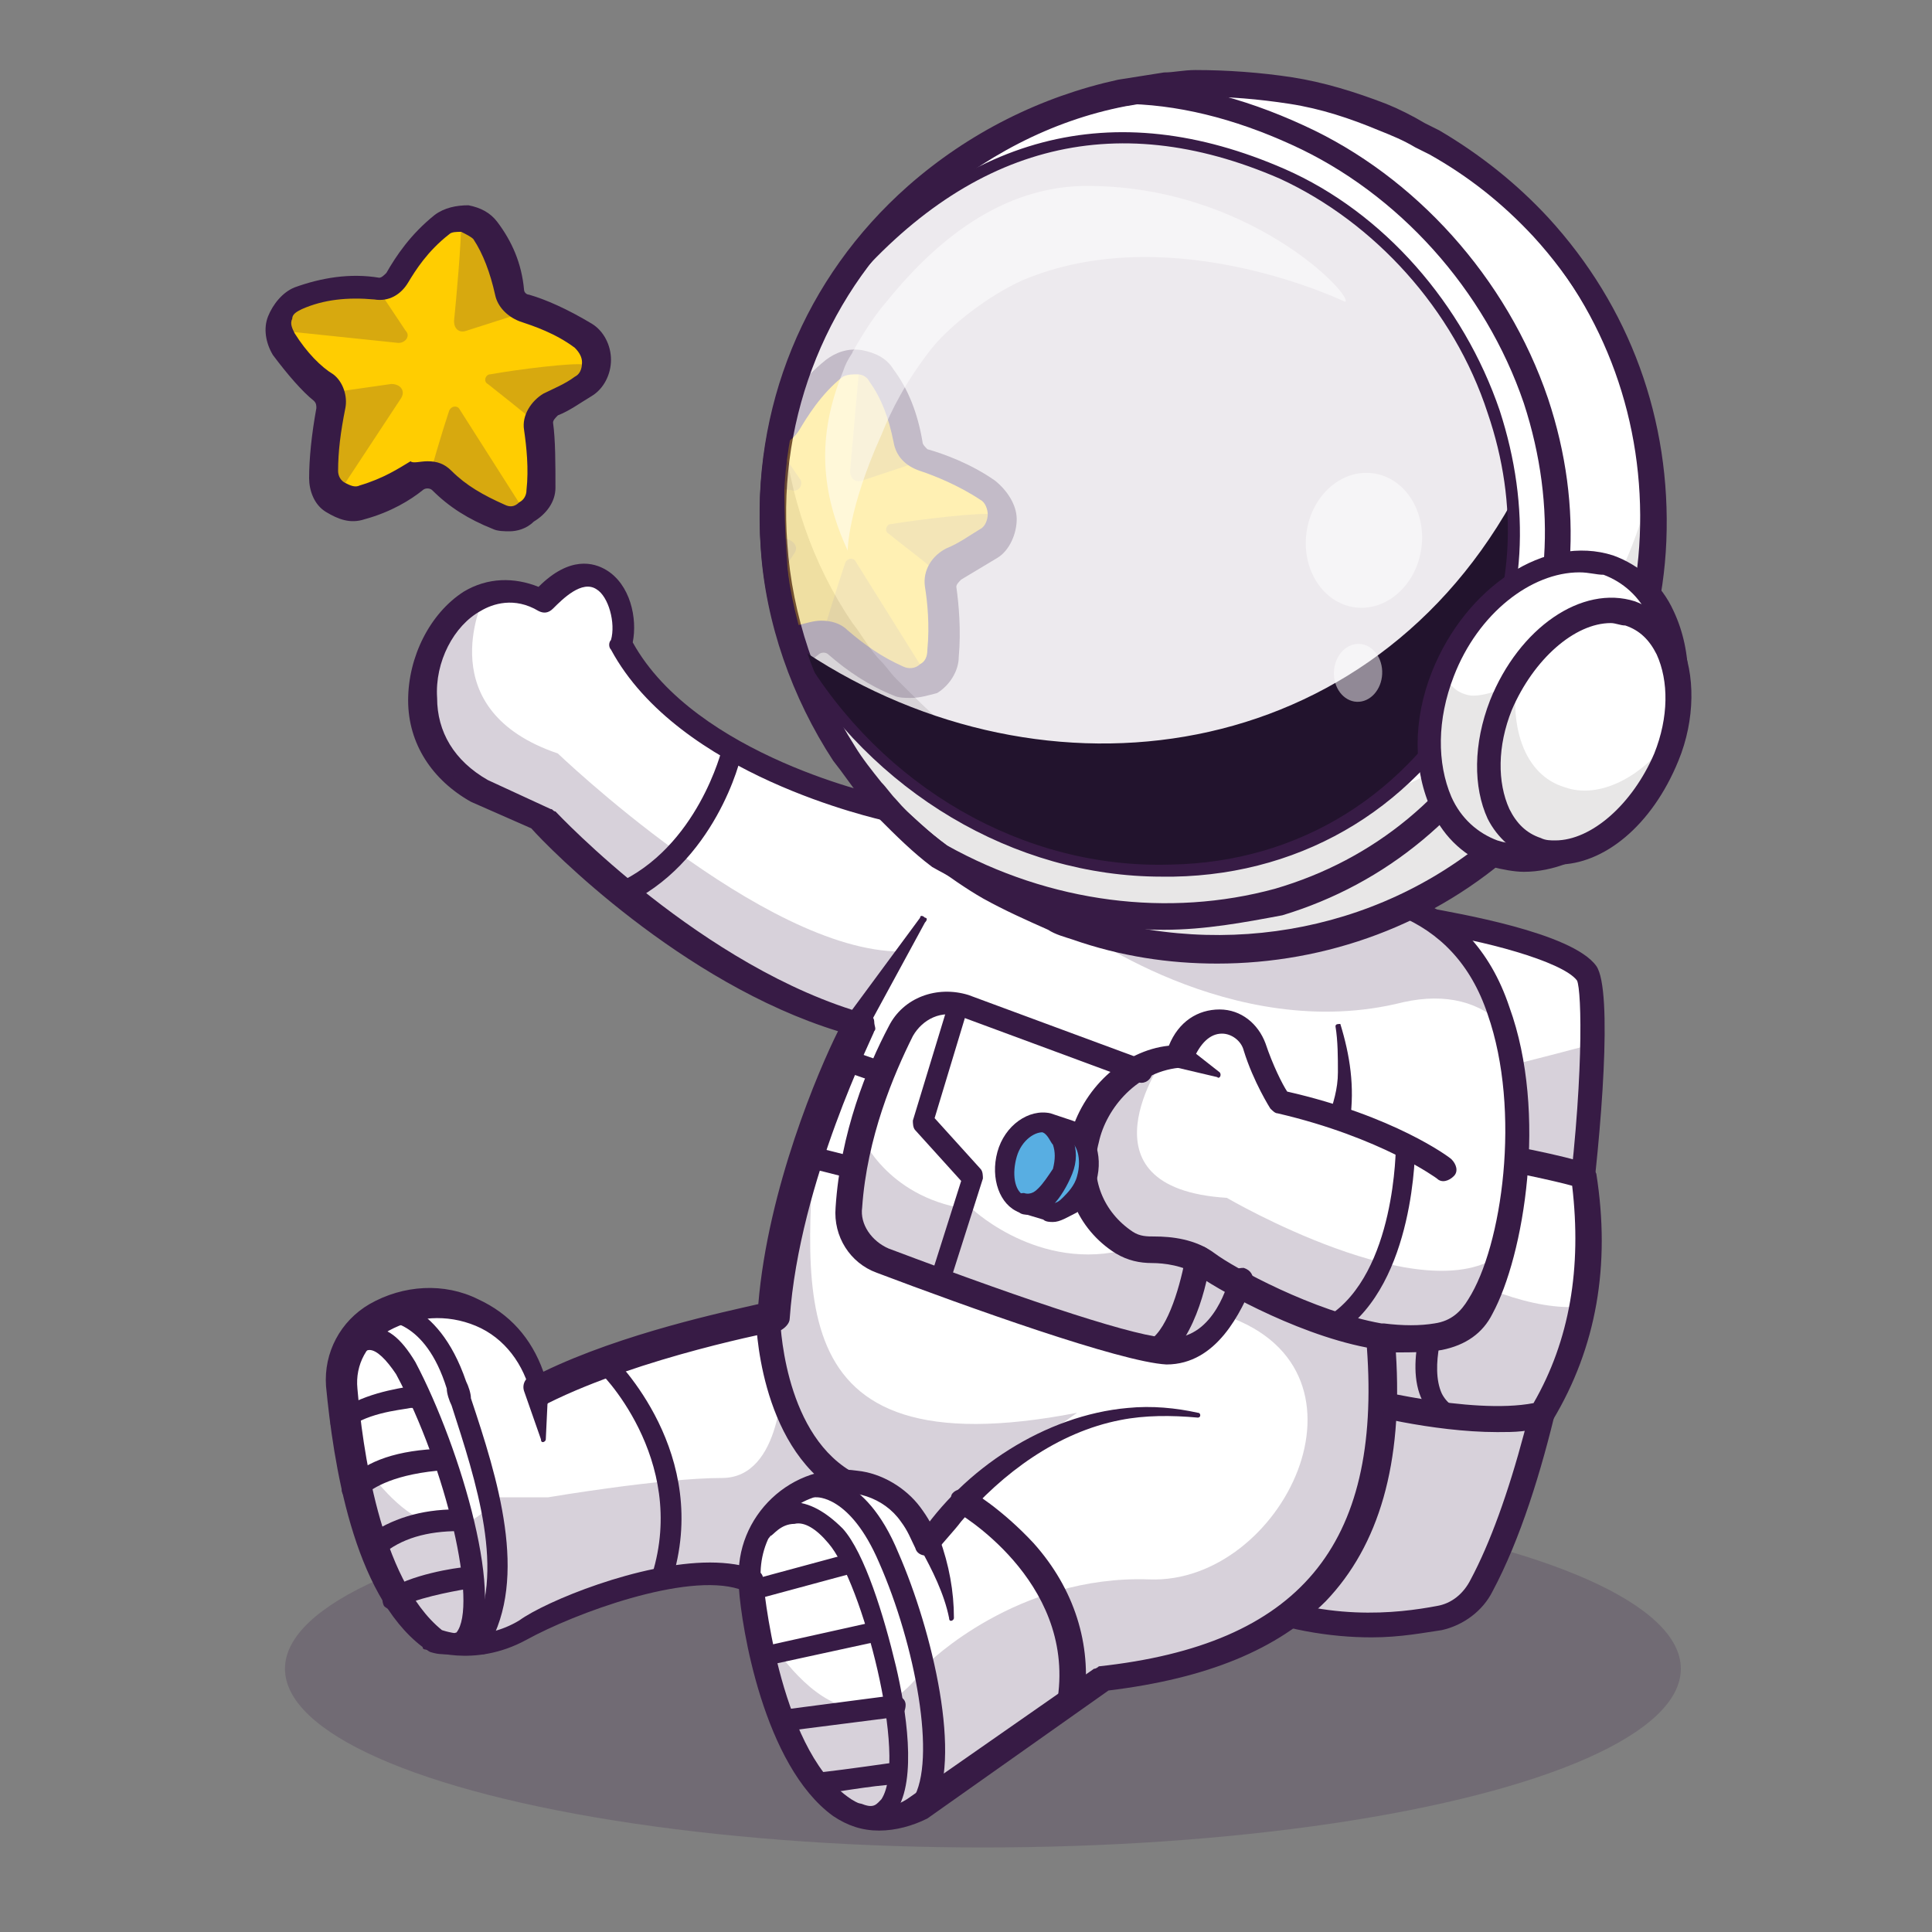 <?xml version="1.0" encoding="utf-8"?>
<!-- Generator: Adobe Illustrator 27.8.0, SVG Export Plug-In . SVG Version: 6.00 Build 0)  -->
<svg version="1.1" id="Calque_1" xmlns="http://www.w3.org/2000/svg" xmlns:xlink="http://www.w3.org/1999/xlink" x="0px" y="0px"
	 viewBox="0 0 80 80" style="enable-background:new 0 0 80 80;" xml:space="preserve">
<rect x="0" y="0" width="80" height="80" fill="#808080" stroke="none"/>
<style type="text/css">
	.st0{opacity:0.2;}
	.st1{fill:#371B45;}
	.st2{fill:#FFFFFF;}
	.st3{fill:#58AEE2;}
	.st4{fill:#E8E7E7;}
	.st5{opacity:0.3;}
	.st6{clip-path:url(#SVGID_00000029032837299991408970000013165189940629064071_);}
	.st7{fill:#FFCD01;}
	.st8{fill:#22132D;}
	.st9{opacity:0.5;}
</style>
<g>
	<g class="st0">
		<g>
			<ellipse class="st1" cx="40.7" cy="69.1" rx="28.9" ry="7.4"/>
		</g>
	</g>
	<g>
		<g>
			<g>
				<path class="st2" d="M59.1,38c0,0,5.7,0.9,6.6,2.2c0.9,1.3-0.4,18.1-4.3,25.4c-0.4,0.7-1,1.2-1.8,1.4c-1.6,0.4-4.9,0.7-8.5-0.9"
					/>
			</g>
		</g>
		<g class="st0">
			<g>
				<path class="st1" d="M65.7,43.3c-0.1,5.4-1.5,16.9-4.6,22.6c-0.4,0.7-1,1.2-1.8,1.4c-1.6,0.4-4.9,0.7-8.5-0.9l6.2-22
					c1,0.4,1.7,0.6,1.8,0.6C59.4,44.9,63.1,44,65.7,43.3z"/>
			</g>
		</g>
		<g>
			<g>
				<path class="st1" d="M56.8,67.8c-1.7,0-3.7-0.3-5.9-1.2c-0.3-0.1-0.4-0.4-0.3-0.7c0.1-0.3,0.4-0.4,0.7-0.3
					c3.5,1.6,6.6,1.2,8.2,0.9c0.6-0.1,1.1-0.5,1.4-1.1c1.6-3,3-8.3,3.9-14.6c0.8-5.9,0.7-9.8,0.5-10.2c-0.6-0.8-4-1.7-6.3-2
					c-0.3,0-0.5-0.3-0.4-0.6c0-0.3,0.3-0.5,0.6-0.4c1,0.2,5.9,1,6.9,2.4c0.7,1,0.2,7-0.3,10.8c-0.5,3.8-1.7,10.8-4,15.1
					c-0.4,0.8-1.2,1.4-2.1,1.6C59,67.6,58,67.8,56.8,67.8z"/>
			</g>
		</g>
		<g>
			<g>
				<path class="st2" d="M56.1,57.9c0,0,4.9,1.3,7.7,0.7c1.7-2.9,2.3-6.2,1.7-9.9c0,0-2.5-0.6-4.6-0.9"/>
			</g>
		</g>
		<g class="st0">
			<g>
				<path class="st1" d="M65.5,54.1c-0.3,1.6-0.9,3.1-1.7,4.5c-2.8,0.7-7.7-0.7-7.7-0.7l2.8-5.9C60.9,53.2,63.5,54.3,65.5,54.1z"/>
			</g>
		</g>
		<g>
			<g>
				<path class="st1" d="M60.7,59.2C60.6,59.2,60.6,59.2,60.7,59.2c-0.9-0.2-1.5-0.6-1.8-1.2c-0.8-1.6,0.3-4.2,0.4-4.3
					c0.1-0.2,0.4-0.3,0.6-0.2c0.2,0.1,0.3,0.4,0.2,0.6l0,0c-0.3,0.6-0.9,2.5-0.4,3.6c0.2,0.4,0.6,0.7,1.1,0.8c0.2,0,0.4,0.3,0.3,0.5
					C61.1,59.1,60.9,59.2,60.7,59.2z"/>
			</g>
		</g>
		<g>
			<g>
				<path class="st1" d="M62,59.3c-2.7,0-5.8-0.8-5.9-0.9c-0.3-0.1-0.4-0.4-0.4-0.6c0.1-0.3,0.3-0.4,0.6-0.4c0,0,4.6,1.2,7.2,0.7
					c1.5-2.6,2-5.6,1.6-9c-0.7-0.2-2.6-0.6-4.2-0.9c-0.3,0-0.5-0.3-0.4-0.6c0-0.3,0.3-0.5,0.6-0.4c2.1,0.3,4.6,0.9,4.6,1
					c0.2,0,0.3,0.2,0.4,0.4c0.6,3.8,0,7.2-1.8,10.2c-0.1,0.1-0.2,0.2-0.3,0.2C63.4,59.3,62.7,59.3,62,59.3z"/>
			</g>
		</g>
		<g>
			<g>
				<path class="st2" d="M61.3,54.1c-0.7,1.3-2.3,1.5-4.1,1.2c0,0.2,0,0.4,0,0.6c0.6,9.6-4.5,12.7-11.6,13.5l-7.6,5.3
					c-1,0.7-2.3,0.7-3.2,0c-2.2-1.6-3.2-5.6-3.6-7.8v0c-0.2-0.9-0.2-1.5-0.2-1.5c0,0,0,0,0,0c-2.4-1-7.6,0.9-9.5,2.1
					c-2,1.1-3.7,0.4-3.7,0.4c-2.1-1.6-3.1-5.2-3.5-8C14.1,59,14,58.2,14,57.5c-0.1-1.2,0.5-2.3,1.5-2.9c2.5-1.4,5.9-0.2,6.6,3
					c3.9-2,9.7-3.1,9.7-3.1c0.3-5.9,3.5-12.1,3.5-12.1c-0.1,0-0.2,0-0.2-0.1c-6.9-2-12.9-8.4-12.9-8.4l-2.6-1.2
					c-3-1.7-2.8-5.1-1.2-6.9l0,0c0.4-0.5,0.9-0.9,1.5-1.1c0,0,0,0,0,0c0.7-0.3,1.6-0.2,2.5,0.2c2.4-2.6,3.8,0.2,3.3,1.7
					c2.7,5.1,11.1,6.9,11.1,6.9l16.6,3l4.6,0.8c2.2,0.9,3.6,2.8,4.2,5C63.5,46.6,62.6,51.9,61.3,54.1z"/>
			</g>
		</g>
		<g class="st0">
			<g>
				<path class="st1" d="M62.3,42.5c-1-1-2.4-1.4-4.2-1c-7.1,1.8-13.7-3.2-13.7-3.2l9.1-1.7l4.6,0.8C60.3,38.3,61.6,40.2,62.3,42.5z
					"/>
			</g>
		</g>
		<g>
			<g>
				<path class="st1" d="M36.4,75.8c-0.7,0-1.3-0.2-1.9-0.6c-2.9-2.1-3.8-7.9-3.9-9.4c-2.2-0.7-6.8,1-8.8,2.1
					c-2.2,1.2-4.1,0.4-4.2,0.4c0,0-0.1,0-0.1-0.1c-2.9-2.2-3.7-7.7-4-10.8c-0.1-1.4,0.6-2.7,1.8-3.4c1.4-0.8,3.1-0.9,4.5-0.2
					c1.3,0.6,2.2,1.6,2.7,3c3.3-1.6,7.6-2.5,8.9-2.8c0.4-4.8,2.5-9.7,3.3-11.3c-6.5-2-12-7.6-12.7-8.4l-2.5-1.1c0,0,0,0,0,0
					c-1.6-0.9-2.6-2.4-2.6-4.2c0-1.8,0.9-3.6,2.3-4.5c1-0.6,2.1-0.6,3.1-0.2c1.3-1.3,2.3-1,2.8-0.7c1,0.6,1.3,2,1.1,3
					c2.6,4.7,10.4,6.4,10.6,6.4L58.1,37c0,0,0.1,0,0.1,0c2,0.8,3.5,2.3,4.3,4.7c1.6,4.4,0.6,10.3-0.7,12.7c-0.4,0.8-1.1,1.3-2.1,1.5
					c-0.6,0.1-1.2,0.1-1.9,0.1c0.3,4.6-0.7,8-2.9,10.3c-2,2-4.9,3.2-9,3.7l-7.5,5.3C37.8,75.6,37.1,75.8,36.4,75.8z M29.4,64.7
					c0.7,0,1.4,0.1,1.9,0.3c0.2,0.1,0.3,0.2,0.3,0.4c0,0.1,0.6,6.9,3.5,9c0.8,0.6,1.8,0.6,2.6,0l7.6-5.3c0.1,0,0.2-0.1,0.2-0.1
					c8.3-0.9,11.7-5,11.1-13.2c-3.1-0.6-6.5-2.6-7-3c-0.6-0.4-1.4-0.5-1.9-0.5c-0.5,0-1-0.1-1.5-0.4c-1.6-1-2.4-2.9-1.9-4.8
					c0.5-2,2.2-3.6,4.1-3.8c0.4-1,1.2-1.5,2.1-1.5c0.9,0,1.6,0.6,1.9,1.4c0.3,0.9,0.7,1.7,0.9,2c4.4,1,6.7,2.7,6.8,2.8
					c0.2,0.2,0.3,0.5,0.1,0.7c-0.2,0.2-0.5,0.3-0.7,0.1l0,0c0,0-2.3-1.7-6.6-2.7c-0.1,0-0.2-0.1-0.3-0.2c0,0-0.7-1.1-1.1-2.4
					c-0.1-0.4-0.5-0.7-0.9-0.7c0,0,0,0,0,0c-0.5,0-0.9,0.4-1.2,1.1c-0.1,0.2-0.2,0.3-0.4,0.3c-1.9,0.1-3.2,1.7-3.5,3.1
					c-0.4,1.5,0.2,2.9,1.4,3.7c0.3,0.2,0.6,0.2,0.9,0.2c0.7,0,1.7,0.1,2.5,0.7c0.8,0.6,4.1,2.4,6.9,2.9c0,0,0.1,0,0.1,0
					c0.8,0.1,1.5,0.1,2.1,0c0.7-0.1,1.1-0.5,1.4-1C62.2,51.6,63,46,61.6,42c-0.7-2.1-2-3.4-3.7-4.1l-21.2-3.9c0,0,0,0,0,0
					c-0.4-0.1-8.6-1.9-11.4-7.1c-0.1-0.1-0.1-0.3,0-0.4c0.2-0.7-0.1-1.8-0.6-2.1c-0.6-0.4-1.4,0.4-1.8,0.8c-0.2,0.2-0.4,0.2-0.6,0.1
					c-1-0.6-1.9-0.3-2.4,0c-1.1,0.6-1.9,2.1-1.8,3.6c0,1.4,0.7,2.6,2.1,3.4l2.6,1.2c0.1,0,0.1,0.1,0.2,0.1c0.1,0.1,6.1,6.5,12.9,8.4
					c0.1,0,0.3,0.1,0.3,0.3s0.1,0.3,0,0.4c0,0.1-3.1,6.2-3.5,11.9c0,0.2-0.2,0.4-0.4,0.5c-0.1,0-5.8,1.1-9.6,3
					c-0.1,0.1-0.3,0.1-0.4,0c-0.1-0.1-0.2-0.2-0.3-0.3c-0.3-1.3-1.1-2.4-2.3-2.9c-1.2-0.5-2.5-0.4-3.6,0.2c-0.9,0.5-1.4,1.4-1.3,2.4
					c0.2,2.3,0.9,7.9,3.5,10c0.3,0.1,1.7,0.5,3.2-0.4C22.6,66.3,26.5,64.7,29.4,64.7z"/>
			</g>
		</g>
		<g>
			<g>
				<path class="st1" d="M55.5,42.4c0.4,1.3,0.6,2.6,0.4,4c-0.1,0.6-1,0.4-0.9-0.1c0.2-0.6,0.4-1.2,0.4-1.9c0-0.6,0-1.3-0.1-1.9
					C55.3,42.4,55.4,42.4,55.5,42.4L55.5,42.4z"/>
			</g>
		</g>
		<g>
			<g>
				<path class="st1" d="M49.1,43.3l1.4,1.1c0.1,0.1,0,0.3-0.1,0.2c0,0-1.7-0.4-1.7-0.4c-0.3-0.1-0.4-0.3-0.4-0.6
					C48.4,43.3,48.9,43.1,49.1,43.3L49.1,43.3z"/>
			</g>
		</g>
		<g>
			<g>
				<path class="st1" d="M55.3,55.3c-0.1,0-0.3-0.1-0.4-0.2c-0.1-0.2-0.1-0.5,0.1-0.6c2.8-1.8,2.8-7,2.8-7.1c0-0.2,0.2-0.4,0.4-0.4
					c0,0,0,0,0,0c0.2,0,0.4,0.2,0.4,0.4c0,0.2,0,5.7-3.1,7.8C55.5,55.3,55.4,55.3,55.3,55.3z"/>
			</g>
		</g>
		<g>
			<g>
				<path class="st1" d="M22.7,57.5l-0.1,2.1c0,0.1-0.2,0.2-0.2,0c0,0-0.7-2-0.7-2c-0.1-0.3,0.1-0.6,0.3-0.6
					C22.3,56.9,22.7,57.2,22.7,57.5L22.7,57.5z"/>
			</g>
		</g>
		<g>
			<g>
				<path class="st1" d="M18.5,68.5c-0.2,0-0.4,0-0.7-0.1c-0.2-0.1-0.3-0.3-0.2-0.6c0.1-0.2,0.3-0.3,0.6-0.2c0.5,0.2,0.6,0,0.7,0
					c0.9-1.1-0.4-6.8-2.5-10.7c-0.4-0.6-0.8-1-1.1-1c-0.3,0-0.6,0.5-0.6,0.6c-0.1,0.2-0.4,0.3-0.6,0.2c-0.2-0.1-0.3-0.4-0.2-0.6
					c0-0.1,0.5-1.1,1.4-1.1c0.7-0.1,1.3,0.4,1.9,1.4c0,0,0,0,0,0c1.9,3.6,3.8,10.1,2.4,11.7C19.3,68.3,19,68.5,18.5,68.5z"/>
			</g>
		</g>
		<g>
			<g>
				<path class="st1" d="M19.9,68.5c-0.1,0-0.2,0-0.2-0.1c-0.2-0.1-0.3-0.4-0.2-0.6c1.5-2.6,0.2-6.5-0.8-9.6
					c-0.1-0.2-0.2-0.5-0.2-0.7c-0.9-2.9-2.6-2.8-2.6-2.8c-0.2,0-0.5-0.2-0.5-0.4c0-0.2,0.2-0.5,0.4-0.5c0.1,0,2.3-0.1,3.5,3.4
					c0.1,0.2,0.2,0.5,0.2,0.7c1.1,3.3,2.4,7.4,0.7,10.3C20.2,68.5,20.1,68.5,19.9,68.5z"/>
			</g>
		</g>
		<g>
			<g>
				<path class="st1" d="M14.1,59.4c-0.1,0-0.2-0.1-0.3-0.2c-0.2-0.2-0.1-0.5,0-0.6c1.1-0.9,2.7-1.1,3.2-1.2c0,0,0.1,0,0.1,0
					c0.2-0.1,0.4,0.1,0.5,0.3c0.1,0.2,0,0.5-0.3,0.6c-0.1,0-0.1,0-0.3,0c-0.5,0.1-1.9,0.2-2.8,1C14.3,59.3,14.2,59.4,14.1,59.4z
					 M17.2,57.4C17.2,57.4,17.1,57.4,17.2,57.4C17.2,57.4,17.2,57.4,17.2,57.4z"/>
			</g>
		</g>
		<g>
			<g>
				<path class="st1" d="M14.6,62.1c-0.1,0-0.2,0-0.3-0.1c-0.2-0.2-0.2-0.4,0-0.6c0.7-0.8,1.9-1.3,3.7-1.4c0,0,0,0,0.1,0
					c0.2,0,0.4,0.1,0.5,0.3c0.1,0.2,0,0.5-0.3,0.6c-0.1,0-0.1,0-0.2,0c-2,0.2-2.8,0.8-3.1,1.1C14.8,62,14.7,62.1,14.6,62.1z
					 M17.9,59.9C17.9,59.9,17.9,59.9,17.9,59.9C17.9,59.9,17.9,59.9,17.9,59.9z M17.9,59.9C17.9,59.9,17.9,59.9,17.9,59.9
					C17.9,59.9,17.9,59.9,17.9,59.9z"/>
			</g>
		</g>
		<g>
			<g>
				<path class="st1" d="M15.4,64.4c-0.1,0-0.3-0.1-0.3-0.2c-0.1-0.2-0.1-0.5,0.1-0.6c1-0.7,2.2-1.1,3.7-1.1c0,0,0,0,0.1,0
					c0.2,0,0.4,0.1,0.5,0.4c0,0.2-0.1,0.5-0.3,0.5c-0.1,0-0.1,0-0.2,0c-1.3,0-2.4,0.3-3.2,1C15.6,64.3,15.5,64.4,15.4,64.4z
					 M18.9,62.4C18.8,62.4,18.8,62.4,18.9,62.4C18.8,62.4,18.8,62.4,18.9,62.4z"/>
			</g>
		</g>
		<g>
			<g>
				<path class="st1" d="M16.3,66.7c-0.1,0-0.3-0.1-0.4-0.2c-0.1-0.2-0.1-0.5,0.1-0.6c0.9-0.7,3-1,3.2-1c0.2,0,0.5,0.1,0.5,0.4
					c0,0.2-0.1,0.5-0.4,0.5c-0.6,0.1-2.2,0.4-2.8,0.8C16.5,66.7,16.4,66.7,16.3,66.7z"/>
			</g>
		</g>
		<g>
			<g>
				<path class="st1" d="M27.4,65.8c0,0-0.1,0-0.1,0c-0.2-0.1-0.4-0.3-0.3-0.6c1.5-4.8-2.2-8.5-2.3-8.5c-0.2-0.2-0.2-0.4,0-0.6
					c0.2-0.2,0.4-0.2,0.6,0c0.2,0.2,4.2,4.1,2.5,9.4C27.7,65.7,27.6,65.8,27.4,65.8z"/>
			</g>
		</g>
		<g>
			<g>
				<path class="st1" d="M30.6,65.5c-0.2-2.7,2.2-5,4.9-4.6c1,0.1,2,0.7,2.6,1.5c0.3,0.4,0.6,0.9,0.7,1.3L38,63.7
					c1.9-2.9,5.3-5.1,8.7-5.4c1-0.1,2,0,2.9,0.2c0.1,0,0.1,0.1,0.1,0.1c0,0.1-0.1,0.1-0.1,0.1c-1.1-0.1-2.2-0.1-3.2,0.1
					c-2.6,0.5-4.9,2.2-6.6,4.2c-0.3,0.4-0.7,0.8-1,1.2c-0.2,0.3-0.8,0.3-0.9-0.1c-0.2-0.4-0.3-0.7-0.6-1.1c-0.7-1-2-1.4-3.2-1.1
					c-1.6,0.3-2.7,1.8-2.6,3.5C31.6,66.1,30.6,66.2,30.6,65.5L30.6,65.5z"/>
			</g>
		</g>
		<g>
			<g>
				<g>
					<path class="st3" d="M45,48.8c-0.3,0.9-1,1.5-1.7,1.3l-0.8-0.3l-0.1,0c-0.6-0.2-0.9-1.1-0.6-2c0.3-0.9,1-1.5,1.7-1.3l0.9,0.3
						C44.9,47,45.3,47.9,45,48.8z"/>
				</g>
			</g>
			<g>
				<g>
					<path class="st1" d="M43.6,50.6c-0.1,0-0.3,0-0.4-0.1l-1-0.3c0,0,0,0,0,0c-0.8-0.3-1.2-1.4-0.9-2.5c0.3-1.1,1.3-1.8,2.2-1.6
						l0.9,0.3c0.9,0.3,1.3,1.4,1,2.5c-0.2,0.5-0.5,1-0.8,1.3C44.2,50.4,43.9,50.6,43.6,50.6z M42.4,49.5l1,0.3
						c0.3,0.1,0.5-0.1,0.6-0.2c0.2-0.2,0.5-0.5,0.6-0.9c0,0,0,0,0,0c0.2-0.7,0-1.4-0.4-1.5l-0.9-0.3c-0.4-0.1-1,0.3-1.2,1
						C41.9,48.6,42,49.3,42.4,49.5z"/>
				</g>
			</g>
			<g>
				<g>
					<path class="st1" d="M42.6,50.3c-0.1,0-0.3,0-0.4-0.1c-0.2-0.1-0.3-0.3-0.3-0.5c0.1-0.2,0.3-0.3,0.5-0.3
						c0.3,0.1,0.5-0.1,0.6-0.2c0.2-0.2,0.4-0.5,0.6-0.8c0.1-0.4,0.1-0.7,0-1c-0.1-0.1-0.2-0.4-0.4-0.5c-0.2-0.1-0.3-0.3-0.3-0.5
						c0.1-0.2,0.3-0.3,0.5-0.3c0.4,0.1,0.8,0.5,1,1c0.2,0.5,0.2,1,0,1.5c-0.2,0.5-0.5,1-0.8,1.3C43.2,50.2,42.9,50.3,42.6,50.3z"/>
				</g>
			</g>
		</g>
		<g>
			<g>
				<path class="st1" d="M38.9,63.7c0.4,1.1,0.6,2.2,0.6,3.3c0,0.1-0.2,0.2-0.2,0c-0.2-1-0.7-2-1.2-2.9C37.6,63.5,38.6,63,38.9,63.7
					L38.9,63.7z"/>
			</g>
		</g>
		<g>
			<g>
				<path class="st1" d="M44.3,70.9C44.3,70.9,44.3,70.9,44.3,70.9c-0.3,0-0.5-0.3-0.5-0.6c0.7-4.9-4.2-7.7-4.2-7.7
					c-0.2-0.1-0.3-0.4-0.2-0.7c0.1-0.2,0.4-0.3,0.7-0.2c0.1,0,1.4,0.8,2.7,2.2c1.7,1.9,2.4,4.2,2.1,6.5
					C44.8,70.7,44.6,70.9,44.3,70.9z"/>
			</g>
		</g>
		<g>
			<g>
				<path class="st1" d="M36,75.7c-0.2,0-0.4,0-0.6-0.1c-0.2-0.1-0.4-0.3-0.3-0.6c0.1-0.2,0.3-0.4,0.6-0.3c0.5,0.2,0.6,0,0.8-0.2
					c1.1-1.7-0.8-9-2.2-10.6c-0.5-0.6-1-0.9-1.4-0.8c-0.6,0-0.9,0.5-1,0.5c-0.1,0.2-0.4,0.2-0.6,0.1c-0.2-0.1-0.2-0.4-0.1-0.6
					c0,0,0.6-0.8,1.6-0.9c0.7,0,1.4,0.4,2.1,1.1c0.9,1,1.7,3.6,2.2,5.7c0.4,1.7,0.9,4.7,0,6C36.8,75.5,36.4,75.7,36,75.7z"/>
			</g>
		</g>
		<g>
			<g>
				<path class="st1" d="M38.1,75.2c-0.1,0-0.2,0-0.2-0.1c-0.2-0.1-0.3-0.4-0.1-0.6c1-1.6,0.1-6.4-1.4-9.8c-1.2-2.8-2.6-2.7-2.6-2.7
					c-0.2,0-0.5-0.1-0.5-0.4c0-0.2,0.1-0.5,0.4-0.5c0.1,0,2.1-0.2,3.5,3.2c1.4,3.2,2.7,8.6,1.4,10.7C38.3,75.2,38.2,75.2,38.1,75.2z
					"/>
			</g>
		</g>
		<g>
			<g>
				<path class="st1" d="M31.3,66.2c-0.2,0-0.4-0.1-0.4-0.3c-0.1-0.2,0.1-0.5,0.3-0.5l3.7-1c0.2-0.1,0.5,0.1,0.5,0.3
					c0.1,0.2-0.1,0.5-0.3,0.5l-3.7,1C31.4,66.2,31.3,66.2,31.3,66.2z"/>
			</g>
		</g>
		<g>
			<g>
				<path class="st1" d="M31.6,69c-0.2,0-0.4-0.1-0.4-0.3c-0.1-0.2,0.1-0.5,0.3-0.5l4.5-1c0.2-0.1,0.5,0.1,0.5,0.3
					c0.1,0.2-0.1,0.5-0.3,0.5L31.6,69C31.7,69,31.6,69,31.6,69z"/>
			</g>
		</g>
		<g>
			<g>
				<path class="st1" d="M32.4,71.7c-0.2,0-0.4-0.2-0.4-0.4c0-0.2,0.1-0.5,0.4-0.5l4.6-0.6c0.2,0,0.5,0.1,0.5,0.4
					c0,0.2-0.1,0.5-0.4,0.5L32.4,71.7C32.4,71.7,32.4,71.7,32.4,71.7z"/>
			</g>
		</g>
		<g>
			<g>
				<path class="st1" d="M33.8,74.3c-0.2,0-0.4-0.2-0.4-0.4c0-0.2,0.2-0.4,0.4-0.5c0.2,0,1.7-0.2,3.1-0.4c0.2,0,0.5,0.1,0.5,0.4
					c0,0.2-0.1,0.5-0.4,0.5C36.3,73.9,34.1,74.3,33.8,74.3C33.8,74.3,33.8,74.3,33.8,74.3z"/>
			</g>
		</g>
		<g>
			<g>
				<path class="st1" d="M35,61.9c-0.1,0-0.2,0-0.3-0.1c-3.3-2-3.4-7.1-3.4-7.3c0-0.3,0.2-0.5,0.5-0.5c0,0,0,0,0,0
					c0.3,0,0.5,0.2,0.5,0.5c0,0.1,0.1,4.7,2.9,6.4c0.2,0.1,0.3,0.5,0.2,0.7C35.3,61.8,35.2,61.9,35,61.9z"/>
			</g>
		</g>
		<g>
			<g>
				<path class="st1" d="M25.7,37.5c-0.2,0-0.3-0.1-0.4-0.3c-0.1-0.2,0-0.5,0.2-0.6c3.4-1.5,4.4-5.6,4.4-5.6
					c0.1-0.2,0.3-0.4,0.5-0.3c0.2,0.1,0.4,0.3,0.3,0.5c0,0.2-1.1,4.6-4.9,6.3C25.8,37.5,25.7,37.5,25.7,37.5z"/>
			</g>
		</g>
		<g>
			<g>
				<path class="st1" d="M35,42.2l3.1-4.2c0-0.1,0.1-0.1,0.2,0c0.1,0,0.1,0.1,0,0.2l-2.5,4.6C35.4,43.3,34.6,42.8,35,42.2L35,42.2z"
					/>
			</g>
		</g>
		<g>
			<g>
				<path class="st1" d="M48.3,56.5C48.3,56.5,48.2,56.5,48.3,56.5c-1.9-0.1-8.3-2.4-12-3.8c-1.1-0.4-1.8-1.5-1.7-2.7
					c0.2-3.1,1.3-5.8,2.2-7.5c0.6-1.2,2-1.7,3.3-1.3l7.3,2.7c0.3,0.1,0.4,0.4,0.3,0.6c-0.1,0.3-0.4,0.4-0.6,0.3l-7.3-2.7
					c-0.8-0.3-1.6,0.1-2,0.8c-0.8,1.6-1.9,4.2-2.1,7.1c-0.1,0.7,0.4,1.4,1.1,1.7c6.1,2.3,10.4,3.7,11.6,3.7c0,0,0,0,0.1,0
					c1.8,0,2.4-2.4,2.4-2.5c0.1-0.3,0.3-0.4,0.6-0.4c0.3,0.1,0.4,0.3,0.4,0.6C51.4,54.3,50.4,56.5,48.3,56.5z"/>
			</g>
		</g>
		<g>
			<g>
				<path class="st1" d="M38.9,53.6c0,0-0.1,0-0.1,0c-0.2-0.1-0.4-0.3-0.3-0.6l1.3-4.1l-1.9-2.1c-0.1-0.1-0.1-0.3-0.1-0.4l1.4-4.6
					c0.1-0.2,0.3-0.4,0.5-0.3c0.2,0.1,0.4,0.3,0.3,0.5l-1.3,4.3l1.9,2.1c0.1,0.1,0.1,0.3,0.1,0.4l-1.4,4.4
					C39.3,53.5,39.1,53.6,38.9,53.6z"/>
			</g>
		</g>
		<g>
			<g>
				<path class="st1" d="M47.8,56.4c-0.2,0-0.3-0.1-0.4-0.2c-0.1-0.2-0.1-0.5,0.2-0.7c0.8-0.5,1.3-2.4,1.5-3.5
					c0-0.3,0.3-0.5,0.6-0.4c0.3,0,0.5,0.3,0.4,0.6c0,0.3-0.5,3.3-2,4.2C48,56.4,47.9,56.4,47.8,56.4z"/>
			</g>
		</g>
		<g>
			<g>
				
					<rect x="35" y="43.2" transform="matrix(0.328 -0.945 0.945 0.328 -17.826 63.098)" class="st1" width="0.9" height="1.7"/>
			</g>
		</g>
		<g>
			<g>
				
					<rect x="33.9" y="47.2" transform="matrix(0.245 -0.97 0.97 0.245 -20.699 69.654)" class="st1" width="0.9" height="1.9"/>
			</g>
		</g>
		<g>
			<g>
				<g>
					<path class="st2" d="M32.1,22.6c0.2,3,1.2,6,2.9,8.6c0.4,0.5,0.7,1.1,1.2,1.6c0.2,0.2,0.4,0.5,0.6,0.7c0.7,0.7,1.4,1.4,2.1,2
						c0.6,0.5,1.3,1,2,1.4c0.8,0.5,1.7,0.9,2.6,1.3c0.3,0.1,0.7,0.2,1,0.4c6.1,2,13,0.8,18-3.7c7.4-6.7,8-18,1.2-25.4
						c-1.3-1.4-2.8-2.6-4.4-3.5c-0.2-0.1-0.4-0.2-0.6-0.3c-0.5-0.3-1-0.5-1.6-0.7C56,4.3,54.7,4,53.4,3.7c-1.3-0.2-2.6-0.3-3.9-0.3
						c-0.4,0-0.8,0-1.2,0.1c-0.6,0.1-1.2,0.2-1.9,0.3c-3.1,0.6-6,2-8.5,4.3C33.7,11.9,31.7,17.3,32.1,22.6z"/>
				</g>
				<g>
					<path class="st1" d="M50.4,39.5c-2,0-3.9-0.3-5.9-1c-0.3-0.1-0.7-0.2-1-0.4c-0.9-0.4-1.8-0.8-2.6-1.3c-0.7-0.4-1.4-0.9-2-1.4
						c-0.8-0.6-1.5-1.3-2.1-2c-0.2-0.3-0.4-0.5-0.6-0.7c-0.4-0.5-0.8-1-1.2-1.6c-1.7-2.6-2.7-5.6-2.9-8.6C31.6,17,33.8,11.7,37.9,8
						c2.4-2.1,5.3-3.6,8.5-4.3c0.6-0.1,1.2-0.2,1.9-0.3c0.4,0,0.8-0.1,1.2-0.1c1.3,0,2.6,0.1,3.9,0.3c1.3,0.2,2.6,0.6,3.8,1.1
						c0.5,0.2,1.1,0.5,1.6,0.7c0.2,0.1,0.4,0.2,0.6,0.3C61,6.8,62.5,8,63.7,9.4c3.3,3.6,5,8.2,4.8,13.1c-0.2,4.8-2.3,9.2-5.9,12.4
						C59.2,37.9,54.8,39.5,50.4,39.5z M32.1,22.6c0.2,3.1,1.2,6,2.9,8.6c0.4,0.5,0.7,1.1,1.2,1.6c0.2,0.2,0.4,0.5,0.6,0.7
						c0.7,0.7,1.4,1.4,2.1,2c0.6,0.5,1.3,1,2,1.4c0.8,0.5,1.7,0.9,2.6,1.3c0.3,0.1,0.7,0.2,1,0.4c6.2,2.1,13.1,0.7,18-3.7
						c3.6-3.2,5.7-7.6,5.9-12.3c0.2-4.8-1.4-9.4-4.7-13c-1.3-1.4-2.8-2.6-4.4-3.5c-0.2-0.1-0.4-0.2-0.6-0.3c-0.5-0.3-1-0.5-1.6-0.7
						C56,4.4,54.7,4,53.4,3.8c-1.3-0.2-2.6-0.3-3.9-0.3c-0.4,0-0.8,0-1.2,0.1c-0.6,0.1-1.3,0.2-1.8,0.3C43.3,4.5,40.4,6,38,8.1
						C33.9,11.8,31.7,17.1,32.1,22.6z"/>
				</g>
			</g>
			<g>
				<g>
					<path class="st4" d="M62.5,34.8c-5,4.5-12,5.7-18,3.7c-0.3-0.1-0.7-0.2-1-0.4c-0.9-0.4-1.8-0.8-2.6-1.3c-0.7-0.4-1.4-0.9-2-1.4
						c-0.7-0.6-1.5-1.2-2.1-2c-0.2-0.2-0.4-0.5-0.6-0.7c-0.4-0.5-0.8-1-1.2-1.6c-1.7-2.6-2.7-5.6-2.9-8.6c-0.1-1.6,0-3.3,0.3-4.9
						c0.3,2.9,1.2,5.7,2.9,8.2c0.4,0.5,0.7,1.1,1.2,1.6c0.2,0.2,0.4,0.5,0.6,0.7c0.7,0.7,1.4,1.4,2.1,2c0.6,0.5,1.3,1,2,1.4
						c0.8,0.5,1.7,0.9,2.6,1.3c0.3,0.1,0.7,0.2,1,0.4c6.1,2,13,0.8,18-3.7c2.9-2.6,4.8-6,5.6-9.6C68.9,25.3,66.9,30.9,62.5,34.8z"/>
				</g>
			</g>
			<g>
				<g>
					<path class="st1" d="M50.4,39.8c-2,0-4-0.3-6-1c-0.3-0.1-0.7-0.2-1-0.4c-0.9-0.4-1.8-0.8-2.7-1.3c-0.7-0.4-1.4-0.9-2.1-1.4
						c-0.8-0.6-1.5-1.3-2.2-2c-0.2-0.3-0.5-0.5-0.6-0.7c-0.4-0.5-0.8-1-1.2-1.6c-1.7-2.6-2.8-5.7-3-8.8l0,0
						c-0.4-5.6,1.8-11.1,6-14.8c2.4-2.2,5.4-3.7,8.6-4.3c0.6-0.1,1.2-0.2,1.9-0.3c0.4,0,0.8-0.1,1.3-0.1c1.3,0,2.7,0.1,4,0.3
						c1.3,0.2,2.6,0.6,3.9,1.1c0.5,0.2,1.1,0.5,1.6,0.7c0.2,0.1,0.4,0.2,0.6,0.3c1.7,0.9,3.2,2.2,4.5,3.6c3.4,3.7,5.1,8.4,4.9,13.3
						c-0.2,4.9-2.4,9.4-6,12.7C59.4,38.2,54.9,39.8,50.4,39.8z M32.5,22.6c0.2,3,1.2,5.9,2.9,8.4c0.4,0.5,0.7,1,1.1,1.5
						c0.2,0.2,0.4,0.5,0.6,0.7c0.6,0.7,1.3,1.3,2.1,1.9c0.6,0.5,1.3,0.9,2,1.4c0.8,0.5,1.7,0.9,2.5,1.3c0.3,0.1,0.6,0.2,1,0.4
						c6.1,2,12.9,0.7,17.6-3.6c3.5-3.1,5.6-7.4,5.8-12.1c0.2-4.7-1.4-9.2-4.6-12.7c-1.3-1.4-2.7-2.5-4.3-3.4
						c-0.2-0.1-0.4-0.2-0.6-0.3c-0.5-0.3-1-0.5-1.5-0.7c-1.2-0.5-2.4-0.9-3.7-1.1c-1.3-0.2-2.5-0.3-3.8-0.3c-0.4,0-0.8,0-1.2,0.1
						c-0.6,0.1-1.2,0.2-1.8,0.3c-3.1,0.6-5.9,2.1-8.3,4.2C34.2,12,32.1,17.2,32.5,22.6L32.5,22.6z"/>
				</g>
			</g>
			<g>
				<g>
					<path class="st1" d="M50.4,39.9c-2,0-4-0.3-6-1c-0.3-0.1-0.7-0.2-1-0.4c-0.9-0.4-1.8-0.8-2.7-1.3c-0.7-0.4-1.4-0.9-2.1-1.4
						c-0.8-0.6-1.5-1.3-2.2-2c-0.2-0.3-0.5-0.5-0.7-0.8c-0.4-0.5-0.8-1.1-1.2-1.6c-1.7-2.6-2.8-5.7-3-8.8l0,0
						c-0.4-5.7,1.8-11.1,6.1-14.9c2.5-2.2,5.5-3.7,8.7-4.4c0.6-0.1,1.3-0.2,1.9-0.3c0.4,0,0.8-0.1,1.3-0.1c1.3,0,2.7,0.1,4,0.3
						c1.3,0.2,2.6,0.6,3.9,1.1c0.5,0.2,1.1,0.5,1.6,0.8c0.2,0.1,0.4,0.2,0.6,0.3c1.7,1,3.2,2.2,4.5,3.6c3.4,3.7,5.1,8.4,4.9,13.4
						c-0.2,4.9-2.4,9.4-6.1,12.7C59.4,38.3,54.9,39.9,50.4,39.9z M32.6,22.5c0.2,3,1.2,5.9,2.8,8.4c0.3,0.5,0.7,1,1.1,1.5
						c0.2,0.2,0.4,0.5,0.6,0.7c0.6,0.7,1.3,1.3,2.1,1.9c0.6,0.5,1.3,0.9,2,1.3c0.8,0.5,1.7,0.9,2.5,1.2c0.3,0.1,0.6,0.2,1,0.3
						c6.1,2,12.8,0.7,17.5-3.6c3.5-3.1,5.5-7.4,5.7-12c0.2-4.7-1.4-9.2-4.6-12.7c-1.3-1.4-2.7-2.5-4.3-3.4c-0.2-0.1-0.4-0.2-0.5-0.3
						c-0.5-0.3-1-0.5-1.5-0.7c-1.2-0.5-2.4-0.8-3.7-1.1C52.1,4,50.8,3.9,49.5,4c-0.4,0-0.8,0-1.2,0.1c-0.6,0.1-1.2,0.2-1.8,0.3
						c-3.1,0.6-5.9,2.1-8.2,4.1C34.3,12,32.2,17.2,32.6,22.5L32.6,22.5z"/>
				</g>
			</g>
			<g class="st5">
				<defs>
					<path id="SVGID_1_" class="st5" d="M33,27.1c6.6,11.1,22.1,12.4,28.1,1.2c4.1-7.6-0.3-17.5-8-21c-5.6-2.5-12.2-2.6-18.5,4.9
						c0,0-2.3,3.7-2.4,6.9s0.3,6.2,0.3,6.2L33,27.1z"/>
				</defs>
				<use xlink:href="#SVGID_1_"  style="overflow:visible;fill:#371B45;"/>
				<clipPath id="SVGID_00000151508042375563813430000015941476932233551285_">
					<use xlink:href="#SVGID_1_"  style="overflow:visible;"/>
				</clipPath>
				<g style="clip-path:url(#SVGID_00000151508042375563813430000015941476932233551285_);">
					<g>
						<g>
							<path class="st7" d="M41.5,21.8c-0.1,0.2-0.3,0.5-0.5,0.6c-0.4,0.3-0.9,0.6-1.4,0.8c-0.3,0.1-0.5,0.5-0.5,0.8
								c0,0.1,0,0.1,0,0.2c0.1,0.7,0.1,1.7,0.1,2.8c0,0.5-0.3,0.8-0.6,1h0c-0.3,0.2-0.8,0.3-1.2,0.1c-0.8-0.3-1.7-0.8-2.5-1.6
								c-0.2-0.2-0.4-0.2-0.6-0.3c-0.2,0-0.4,0-0.6,0.2c-0.5,0.4-1.3,0.9-2.4,1.2c-0.7,0.2-1.4-0.2-1.7-0.9c0-0.1-0.1-0.2-0.1-0.4
								c0-0.7,0.1-1.7,0.3-2.9c0.1-0.3,0-0.5-0.2-0.8c0-0.1-0.1-0.1-0.1-0.2c-0.4-0.4-1.2-1.1-1.8-2c-0.5-0.7-0.2-1.7,0.6-2
								c0.8-0.3,2.1-0.6,3.5-0.4c0.4,0,0.7-0.2,0.9-0.5c0.3-0.6,1-1.6,2-2.4c0.3-0.2,0.6-0.3,0.9-0.3c0.4,0,0.8,0.2,1,0.5
								c0.4,0.6,0.9,1.5,1.1,2.7c0.1,0.4,0.3,0.6,0.7,0.7c0,0,0.1,0,0.1,0c0.6,0.2,1.6,0.6,2.5,1.2C41.5,20.6,41.7,21.3,41.5,21.8z"
								/>
						</g>
					</g>
					<g class="st0">
						<g>
							<path class="st1" d="M38.4,19l-2.7,0.9c-0.3,0.1-0.5-0.1-0.5-0.4c0.1-1.1,0.3-3.4,0.4-4.5c0.4,0,0.8,0.2,1,0.5
								c0.4,0.6,0.9,1.5,1.1,2.7c0.1,0.4,0.3,0.6,0.7,0.7C38.4,19,38.4,19,38.4,19z"/>
						</g>
					</g>
					<g class="st0">
						<g>
							<path class="st1" d="M41.5,21.8c-0.1,0.2-0.3,0.5-0.5,0.6c-0.4,0.3-0.9,0.6-1.4,0.8c-0.3,0.1-0.5,0.5-0.5,0.8
								c-0.7-0.7-1.7-1.4-2.3-1.9c-0.2-0.1-0.1-0.4,0.1-0.4c1.2-0.2,3.8-0.5,4.2-0.4L41.5,21.8z"/>
						</g>
					</g>
					<g class="st0">
						<g>
							<path class="st1" d="M38.4,28c-0.3,0.2-0.8,0.3-1.2,0.1c-0.8-0.3-1.7-0.8-2.5-1.6c-0.2-0.2-0.4-0.2-0.6-0.3
								c0-0.1,0.6-2,0.9-2.9c0.1-0.2,0.3-0.2,0.4-0.1L38.4,28z"/>
						</g>
					</g>
					<g class="st0">
						<g>
							<path class="st1" d="M32.9,22.9L30,27.3l-0.6-0.5c0-0.1-0.1-0.2-0.1-0.4c0-0.7,0.1-1.7,0.3-2.9c0.1-0.3,0-0.5-0.2-0.8l3-0.4
								C32.8,22.3,33.1,22.6,32.9,22.9z"/>
						</g>
					</g>
					<g class="st0">
						<g>
							<path class="st1" d="M31.6,17.6l1.5,2.2c0.2,0.2,0,0.6-0.3,0.5l-5.2-0.5c-0.3,0,0.2-1.2,0.2-1.2"/>
						</g>
					</g>
					<g>
						<g>
							<path class="st1" d="M37.7,28.9c-0.2,0-0.5,0-0.7-0.1c-1-0.4-1.9-1-2.7-1.7c-0.1-0.1-0.3-0.1-0.4,0c-0.5,0.4-1.4,1-2.6,1.3
								c-0.6,0.2-1.2,0.1-1.7-0.3c-0.5-0.4-0.8-0.9-0.8-1.5c0-0.9,0.1-1.9,0.3-3.1c0-0.1,0-0.2-0.1-0.3c-0.5-0.4-1.2-1.2-1.9-2.1
								c-0.4-0.5-0.5-1.1-0.3-1.7c0.2-0.6,0.6-1,1.2-1.3c1.2-0.4,2.5-0.6,3.8-0.5c0.1,0,0.2-0.1,0.3-0.2l0,0
								c0.4-0.7,1.1-1.7,2.1-2.5c0.4-0.3,0.9-0.5,1.5-0.4c0.5,0.1,1,0.3,1.3,0.8c0.6,0.8,1,1.8,1.2,3c0,0.1,0.1,0.2,0.2,0.3
								c0.7,0.2,1.8,0.6,2.8,1.3c0.5,0.4,0.9,1,0.9,1.6c0,0.6-0.3,1.3-0.8,1.6c-0.5,0.3-1,0.6-1.5,0.9c-0.1,0.1-0.2,0.2-0.2,0.3
								c0.1,0.7,0.2,1.8,0.1,2.9c0,0.6-0.4,1.2-0.9,1.5C38.4,28.8,38.1,28.9,37.7,28.9z M34,25.7c0.4,0,0.8,0.1,1.1,0.4
								c0.7,0.6,1.4,1.1,2.3,1.5c0.2,0.1,0.5,0.1,0.7-0.1c0.2-0.1,0.3-0.3,0.3-0.6c0.1-1,0-2-0.1-2.6c-0.1-0.7,0.3-1.3,0.9-1.6
								c0.5-0.2,0.9-0.5,1.4-0.8c0.2-0.1,0.3-0.4,0.3-0.6c0-0.2-0.1-0.5-0.3-0.6c-0.9-0.6-1.9-1-2.5-1.2c-0.6-0.2-1-0.6-1.1-1.2
								c-0.2-1-0.5-1.8-1-2.5c-0.1-0.2-0.3-0.3-0.5-0.3c-0.2,0-0.4,0-0.6,0.1c-0.9,0.7-1.5,1.7-1.8,2.2l0,0
								c-0.3,0.5-0.9,0.8-1.5,0.8c-1.1-0.1-2.2,0-3.3,0.4c-0.2,0.1-0.4,0.2-0.4,0.5c-0.1,0.2,0,0.5,0.1,0.6c0.6,0.8,1.2,1.5,1.7,1.9
								c0.4,0.4,0.6,0.9,0.5,1.5c-0.2,1-0.3,2-0.3,2.8c0,0.2,0.1,0.4,0.3,0.6c0.2,0.1,0.4,0.2,0.6,0.1c1-0.3,1.8-0.8,2.2-1.1
								C33.4,25.8,33.7,25.7,34,25.7z"/>
						</g>
					</g>
				</g>
			</g>
			<g>
				<g>
					<path class="st8" d="M61.1,28.3c-6,11.2-21.5,10-28.1-1.2l-0.1-0.4c9.8,6.8,23.4,5.3,29.7-5.9C62.8,23.3,62.3,25.9,61.1,28.3z"
						/>
				</g>
			</g>
			<g>
				<g>
					<path class="st1" d="M48.2,38.5c-3.3,0-6.6-0.9-9.6-2.6l0,0l0,0c-0.8-0.6-1.5-1.3-2.2-2c-0.2-0.3-0.5-0.5-0.7-0.8
						c-0.4-0.5-0.8-1.1-1.2-1.6c-1.7-2.6-2.8-5.7-3-8.8l0,0c-0.4-5.7,1.8-11.1,6.1-14.9c2.5-2.2,5.5-3.7,8.7-4.4l0.1,0l0.1,0
						c2.4,0,4.9,0.6,7.5,1.8c4.6,2.1,8.4,6.3,10.1,11.3c1.5,4.5,1.2,9.1-0.9,13c-2.3,4.2-5.8,7.1-10.1,8.4
						C51.5,38.2,49.9,38.5,48.2,38.5z M39.2,35c4.3,2.4,9.2,3,13.6,1.8c4.1-1.2,7.4-3.9,9.5-7.9c1.9-3.6,2.2-7.9,0.8-12.2
						C61.5,12,57.9,8,53.5,6c-2.4-1.1-4.8-1.7-7.1-1.7c-3,0.6-5.9,2.1-8.2,4.1c-4,3.6-6.1,8.7-5.7,14.1l0,0c0.2,3,1.2,5.9,2.8,8.4
						c0.3,0.5,0.7,1,1.1,1.5c0.2,0.2,0.4,0.5,0.6,0.7C37.8,33.8,38.5,34.5,39.2,35z"/>
				</g>
			</g>
			<g>
				<g>
					<path class="st1" d="M48.1,36.3c-6.1,0-12-3.5-15.3-9.1l0,0l-0.5-2c0,0-0.4-3.1-0.3-6.2c0.1-3.1,2.3-6.8,2.4-7l0,0
						c5.4-6.5,11.7-8.1,18.8-5c4.1,1.8,7.4,5.6,8.9,10c1.3,4,1.1,8-0.7,11.4c-2.6,4.9-7.3,7.8-12.8,7.9
						C48.4,36.3,48.2,36.3,48.1,36.3z M33.2,27c3.3,5.6,9.2,9,15.3,8.8c5.3-0.1,9.8-2.9,12.4-7.7c1.8-3.3,2-7.2,0.7-11
						c-1.4-4.3-4.7-7.9-8.6-9.7C46.1,4.4,40,6,34.8,12.3c-0.2,0.3-2.2,3.8-2.3,6.7c-0.1,2.9,0.2,5.9,0.3,6.1L33.2,27z"/>
				</g>
			</g>
			<g>
				<g>
					<path class="st2" d="M68.8,30.9c-1.3,3.3-4.3,5.3-6.8,4.5c-2.5-0.8-3.5-4.2-2.2-7.5c0,0,0,0,0-0.1c1.3-3.3,4.3-5.2,6.8-4.4
						c1.9,0.6,2.9,2.8,2.7,5.3C69.2,29.4,69.1,30.1,68.8,30.9z"/>
				</g>
			</g>
			<g>
				<g>
					<path class="st4" d="M68.8,30.9c-1.3,3.3-4.3,5.3-6.8,4.5c-2.5-0.8-3.5-4.2-2.2-7.5c0,0,0,0,0-0.1c0.1,0.4,0.4,0.9,1.1,1
						c1.1,0.1,3.7-1.4,3.7-1.4s2.1,0.5,4.7,1.2C69.2,29.4,69.1,30.1,68.8,30.9z"/>
				</g>
			</g>
			<g>
				<g>
					<path class="st1" d="M63.1,36.1c-0.4,0-0.9-0.1-1.3-0.2c-1.1-0.4-2-1.2-2.5-2.3c-0.8-1.7-0.8-3.8,0-5.8
						c1.4-3.5,4.7-5.7,7.5-4.8c1.1,0.4,2,1.2,2.5,2.3c0.8,1.7,0.8,3.8,0,5.8l0,0C68.1,34.1,65.5,36.1,63.1,36.1z M65.4,23.7
						c-2,0-4.2,1.7-5.2,4.3c-0.7,1.8-0.7,3.6-0.1,5c0.4,0.9,1.1,1.5,1.9,1.8c2.2,0.7,5-1.1,6.2-4.2c0.7-1.8,0.7-3.6,0.1-5
						c-0.4-0.9-1.1-1.5-1.9-1.8C66.1,23.8,65.8,23.7,65.4,23.7z M68.8,30.9L68.8,30.9L68.8,30.9z"/>
				</g>
			</g>
			<g>
				<g>
					
						<ellipse transform="matrix(0.416 -0.91 0.91 0.416 10.726 77.348)" class="st2" cx="65.6" cy="30.3" rx="5.2" ry="3.6"/>
				</g>
			</g>
			<g>
				<g>
					<path class="st4" d="M63.6,35.2c1.9,0.6,4.3-1.1,5.3-3.8c0.1-0.3,0.2-0.6,0.3-0.9c-1.2,1.7-3,2.6-4.4,2.1
						c-1.7-0.5-2.4-2.6-1.9-5c-0.3,0.5-0.6,1-0.8,1.5C61.1,31.9,61.8,34.6,63.6,35.2z"/>
				</g>
			</g>
			<g>
				<g>
					<path class="st1" d="M64.5,35.8c-0.3,0-0.7,0-1-0.2c-0.8-0.3-1.5-0.9-1.9-1.7C61,32.6,61,30.8,61.7,29c1.2-3,3.8-4.8,6-4.1
						c0.8,0.3,1.5,0.9,1.9,1.7c0.6,1.3,0.6,3.2-0.1,4.9C68.4,34.2,66.4,35.8,64.5,35.8z M66.7,25.8c-1.5,0-3.2,1.5-4.1,3.6
						c-0.6,1.5-0.6,3-0.1,4.1c0.3,0.6,0.7,1,1.3,1.2c0.2,0.1,0.4,0.1,0.6,0.1c1.5,0,3.2-1.5,4.1-3.6c0.6-1.5,0.6-3,0.1-4.1
						c-0.3-0.6-0.7-1-1.3-1.2C67.1,25.9,66.9,25.8,66.7,25.8z"/>
				</g>
			</g>
			<g class="st9">
				<g>
					<path class="st2" d="M55.7,12.5c0,0-7-3.4-13.1-1c0,0,0,0,0,0c-1.3,0.5-3.1,1.8-4,2.9c-1.1,1.4-1.7,2.6-2.1,3.6
						c-1.4,3.1-1.4,4.8-1.4,4.8c-1.1-2.4-1.3-4.7-0.2-7.4c0.1-0.3,0.2-0.5,0.4-0.8c0-0.1,0.1-0.1,0.1-0.2c0,0,0,0,0,0
						c0.3-0.5,0.7-1.2,1.3-1.9c1.7-2.1,4.4-4.7,8.1-4.8C51.7,7.6,56.1,12.3,55.7,12.5z"/>
				</g>
			</g>
			<g class="st9">
				<g>
					
						<ellipse transform="matrix(0.137 -0.991 0.991 0.137 26.539 75.296)" class="st2" cx="56.5" cy="22.4" rx="2.8" ry="2.4"/>
				</g>
			</g>
			<g class="st9">
				<g>
					
						<ellipse transform="matrix(4.474939e-02 -0.999 0.999 4.474939e-02 25.947 82.761)" class="st2" cx="56.2" cy="27.8" rx="1.2" ry="1"/>
				</g>
			</g>
		</g>
		<g class="st0">
			<g>
				<path class="st1" d="M37.3,39.4l-2.1,3c-6.9-2-12.9-8.4-12.9-8.4l-2.6-1.2c-3-1.7-2.8-5.1-1.2-6.9l0,0l1.5-1.1
					c0,0.1-2.2,4.6,3.1,6.4C23,31.1,31.6,39.4,37.3,39.4z"/>
			</g>
		</g>
		<g class="st0">
			<g>
				<path class="st1" d="M33.8,45.8c-0.3,7.1-2.1,15.2,10.8,12.7c0,0-4.3,3-5.8,5c0,0-1.7-1.8-4.3-2.8c-2.5-1-3.2-7.3-2.1-9.2
					C33.6,49.7,33.8,45.8,33.8,45.8z"/>
			</g>
		</g>
		<g class="st0">
			<g>
				<path class="st1" d="M48.2,43.8c0,0-3.8,5.4,2.6,5.8c0,0,8.2,4.8,11.4,2.3c0,0-0.5,3.4-3.1,3.5c-2.5,0.1-9.2-3.1-9.2-3.1
					s-3.3-0.3-4.1-1.2C45.1,50.2,44,45.9,48.2,43.8z"/>
			</g>
		</g>
		<g class="st0">
			<g>
				<path class="st1" d="M36.8,43.1l-1.1,4c0,0,1.1,2.6,4.6,3c0,0,3,2.8,6.8,1.5l2.8,0.3l1.4,1.2c0,0-1.2,3.4-5,2.3
					s-11.1-4.4-11.1-4.4l-0.3-2.5L36.8,43.1z"/>
			</g>
		</g>
		<g class="st0">
			<g>
				<path class="st1" d="M34.7,61c0,0-3,1.2-3.5,4.2c0,0,0,0.1,0,0.1c-2.4-1-7.6,0.9-9.5,2.1c-2,1.1-3.7,0.4-3.7,0.4
					c-2.1-1.6-3.1-5.2-3.5-8c0.7,1.1,3.5,5.5,6.1,2.2h2.1c0,0,4.7-0.8,7.2-0.8c2.5,0,2.5-4.2,2.5-4.2C32.9,58.7,33.7,60,34.7,61z"/>
			</g>
		</g>
		<g class="st0">
			<g>
				<path class="st1" d="M45.7,69.4l-7.6,5.3c-1,0.7-2.3,0.7-3.2,0c-2.2-1.6-3.2-5.6-3.6-7.8c0,0.1,3.6,7.1,7.1,2
					c0,0,3.7-3.7,9.2-3.5c5.5,0.2,9.8-8.6,3.2-10.9l0.6-1.6c0,0,5.8,2.1,5.9,3c0,0,0,0,0,0C57.8,65.5,52.8,68.6,45.7,69.4z"/>
			</g>
		</g>
	</g>
	<g>
		<g>
			<g>
				<path class="st7" d="M24.6,15.5c-0.1,0.2-0.2,0.4-0.5,0.6c-0.4,0.3-0.8,0.5-1.3,0.8c-0.3,0.1-0.5,0.4-0.5,0.7c0,0.1,0,0.1,0,0.2
					c0.1,0.6,0.1,1.6,0.1,2.6c0,0.4-0.3,0.8-0.6,1h0c-0.3,0.2-0.7,0.3-1.1,0.1c-0.7-0.3-1.6-0.7-2.3-1.5c-0.2-0.2-0.4-0.2-0.6-0.2
					c-0.2,0-0.4,0-0.6,0.2c-0.5,0.4-1.2,0.8-2.2,1.1c-0.7,0.2-1.3-0.2-1.5-0.8c0-0.1-0.1-0.2-0.1-0.4c0-0.7,0.1-1.6,0.3-2.7
					c0.1-0.2,0-0.5-0.1-0.7c0-0.1-0.1-0.1-0.1-0.1c-0.4-0.4-1.1-1-1.7-1.8c-0.5-0.7-0.2-1.6,0.6-1.9c0.8-0.3,1.9-0.5,3.3-0.4
					c0.3,0,0.7-0.1,0.8-0.4c0.3-0.6,0.9-1.5,1.8-2.2c0.2-0.2,0.5-0.3,0.8-0.3c0.4,0,0.7,0.2,0.9,0.5c0.4,0.5,0.8,1.4,1,2.5
					c0.1,0.3,0.3,0.6,0.6,0.7c0,0,0.1,0,0.1,0c0.6,0.2,1.5,0.5,2.4,1.1C24.6,14.4,24.8,15,24.6,15.5z"/>
			</g>
		</g>
		<g class="st0">
			<g>
				<path class="st1" d="M21.8,12.9l-2.5,0.8c-0.3,0.1-0.5-0.1-0.5-0.4c0.1-1,0.3-3.2,0.3-4.2c0.4,0,0.7,0.2,0.9,0.5
					c0.4,0.5,0.8,1.4,1,2.5C21.1,12.5,21.3,12.7,21.8,12.9C21.7,12.9,21.7,12.9,21.8,12.9z"/>
			</g>
		</g>
		<g class="st0">
			<g>
				<path class="st1" d="M24.6,15.5c-0.1,0.2-0.2,0.4-0.5,0.6c-0.4,0.3-0.8,0.5-1.3,0.8c-0.3,0.1-0.5,0.4-0.5,0.7
					c-0.7-0.6-1.6-1.3-2.1-1.7c-0.2-0.1-0.1-0.4,0.1-0.4c1.1-0.2,3.5-0.5,3.9-0.4L24.6,15.5z"/>
			</g>
		</g>
		<g class="st0">
			<g>
				<path class="st1" d="M21.8,21.3c-0.3,0.2-0.7,0.3-1.1,0.1c-0.7-0.3-1.6-0.7-2.3-1.5c-0.2-0.2-0.4-0.2-0.6-0.2
					c0-0.1,0.5-1.8,0.8-2.7c0.1-0.2,0.3-0.2,0.4-0.1L21.8,21.3z"/>
			</g>
		</g>
		<g class="st0">
			<g>
				<path class="st1" d="M16.6,16.5l-2.7,4.1l-0.6-0.5c0-0.1-0.1-0.2-0.1-0.4c0-0.7,0.1-1.6,0.3-2.7c0.1-0.2,0-0.5-0.1-0.7l2.8-0.4
					C16.6,15.9,16.8,16.2,16.6,16.5z"/>
			</g>
		</g>
		<g class="st0">
			<g>
				<path class="st1" d="M15.4,11.6l1.4,2.1c0.2,0.2,0,0.5-0.3,0.5l-4.8-0.5c-0.3,0,0.2-1.1,0.2-1.1"/>
			</g>
		</g>
		<g>
			<g>
				<path class="st1" d="M21.1,22c-0.2,0-0.5,0-0.7-0.1c-1-0.4-1.8-0.9-2.5-1.6c-0.1-0.1-0.3-0.1-0.4,0c-0.5,0.4-1.3,0.9-2.4,1.2
					c-0.6,0.2-1.1,0-1.6-0.3c-0.5-0.3-0.7-0.9-0.7-1.4c0-0.8,0.1-1.8,0.3-2.9c0-0.1,0-0.2-0.1-0.3c-0.5-0.4-1.1-1.1-1.7-1.9
					c-0.3-0.5-0.4-1.1-0.2-1.6c0.2-0.5,0.6-1,1.1-1.2c1.1-0.4,2.3-0.6,3.5-0.4c0.1,0,0.2-0.1,0.3-0.2c0,0,0,0,0,0
					c0.4-0.7,1-1.6,2-2.4c0.4-0.3,0.9-0.4,1.4-0.4c0.5,0.1,0.9,0.3,1.2,0.7c0.6,0.8,1,1.7,1.1,2.8c0,0.1,0.1,0.2,0.2,0.2
					c0.7,0.2,1.6,0.6,2.6,1.2c0.5,0.3,0.8,0.9,0.8,1.5c0,0.6-0.3,1.2-0.8,1.5c-0.5,0.3-0.9,0.6-1.4,0.8c-0.1,0.1-0.2,0.2-0.2,0.3
					c0.1,0.7,0.1,1.7,0.1,2.7c0,0.6-0.4,1.1-0.9,1.4C21.8,21.9,21.4,22,21.1,22z M17.7,19.1c0.4,0,0.7,0.1,1,0.4
					c0.6,0.6,1.3,1,2.2,1.4c0.2,0.1,0.4,0.1,0.6-0.1c0.2-0.1,0.3-0.3,0.3-0.5c0.1-0.9,0-1.8-0.1-2.5c-0.1-0.6,0.3-1.2,0.8-1.5
					c0.4-0.2,0.9-0.4,1.3-0.7c0.2-0.1,0.3-0.3,0.3-0.6c0-0.2-0.1-0.4-0.3-0.6c-0.8-0.6-1.7-0.9-2.3-1.1c-0.5-0.2-0.9-0.6-1-1.1
					c-0.2-0.9-0.5-1.7-0.9-2.3c-0.1-0.1-0.3-0.2-0.5-0.3c-0.2,0-0.4,0-0.5,0.1c-0.9,0.7-1.4,1.5-1.7,2c-0.3,0.5-0.8,0.8-1.4,0.7
					c-1.1-0.1-2.1,0-3,0.4c-0.2,0.1-0.4,0.2-0.4,0.4c-0.1,0.2,0,0.4,0.1,0.6c0.5,0.8,1.1,1.4,1.6,1.7c0.4,0.3,0.6,0.9,0.5,1.4
					c-0.2,1-0.3,1.8-0.3,2.6c0,0.2,0.1,0.4,0.3,0.5c0.2,0.1,0.4,0.2,0.6,0.1c1-0.3,1.6-0.7,2.1-1C17.1,19.2,17.4,19.1,17.7,19.1z"/>
			</g>
		</g>
	</g>
</g>
</svg>
